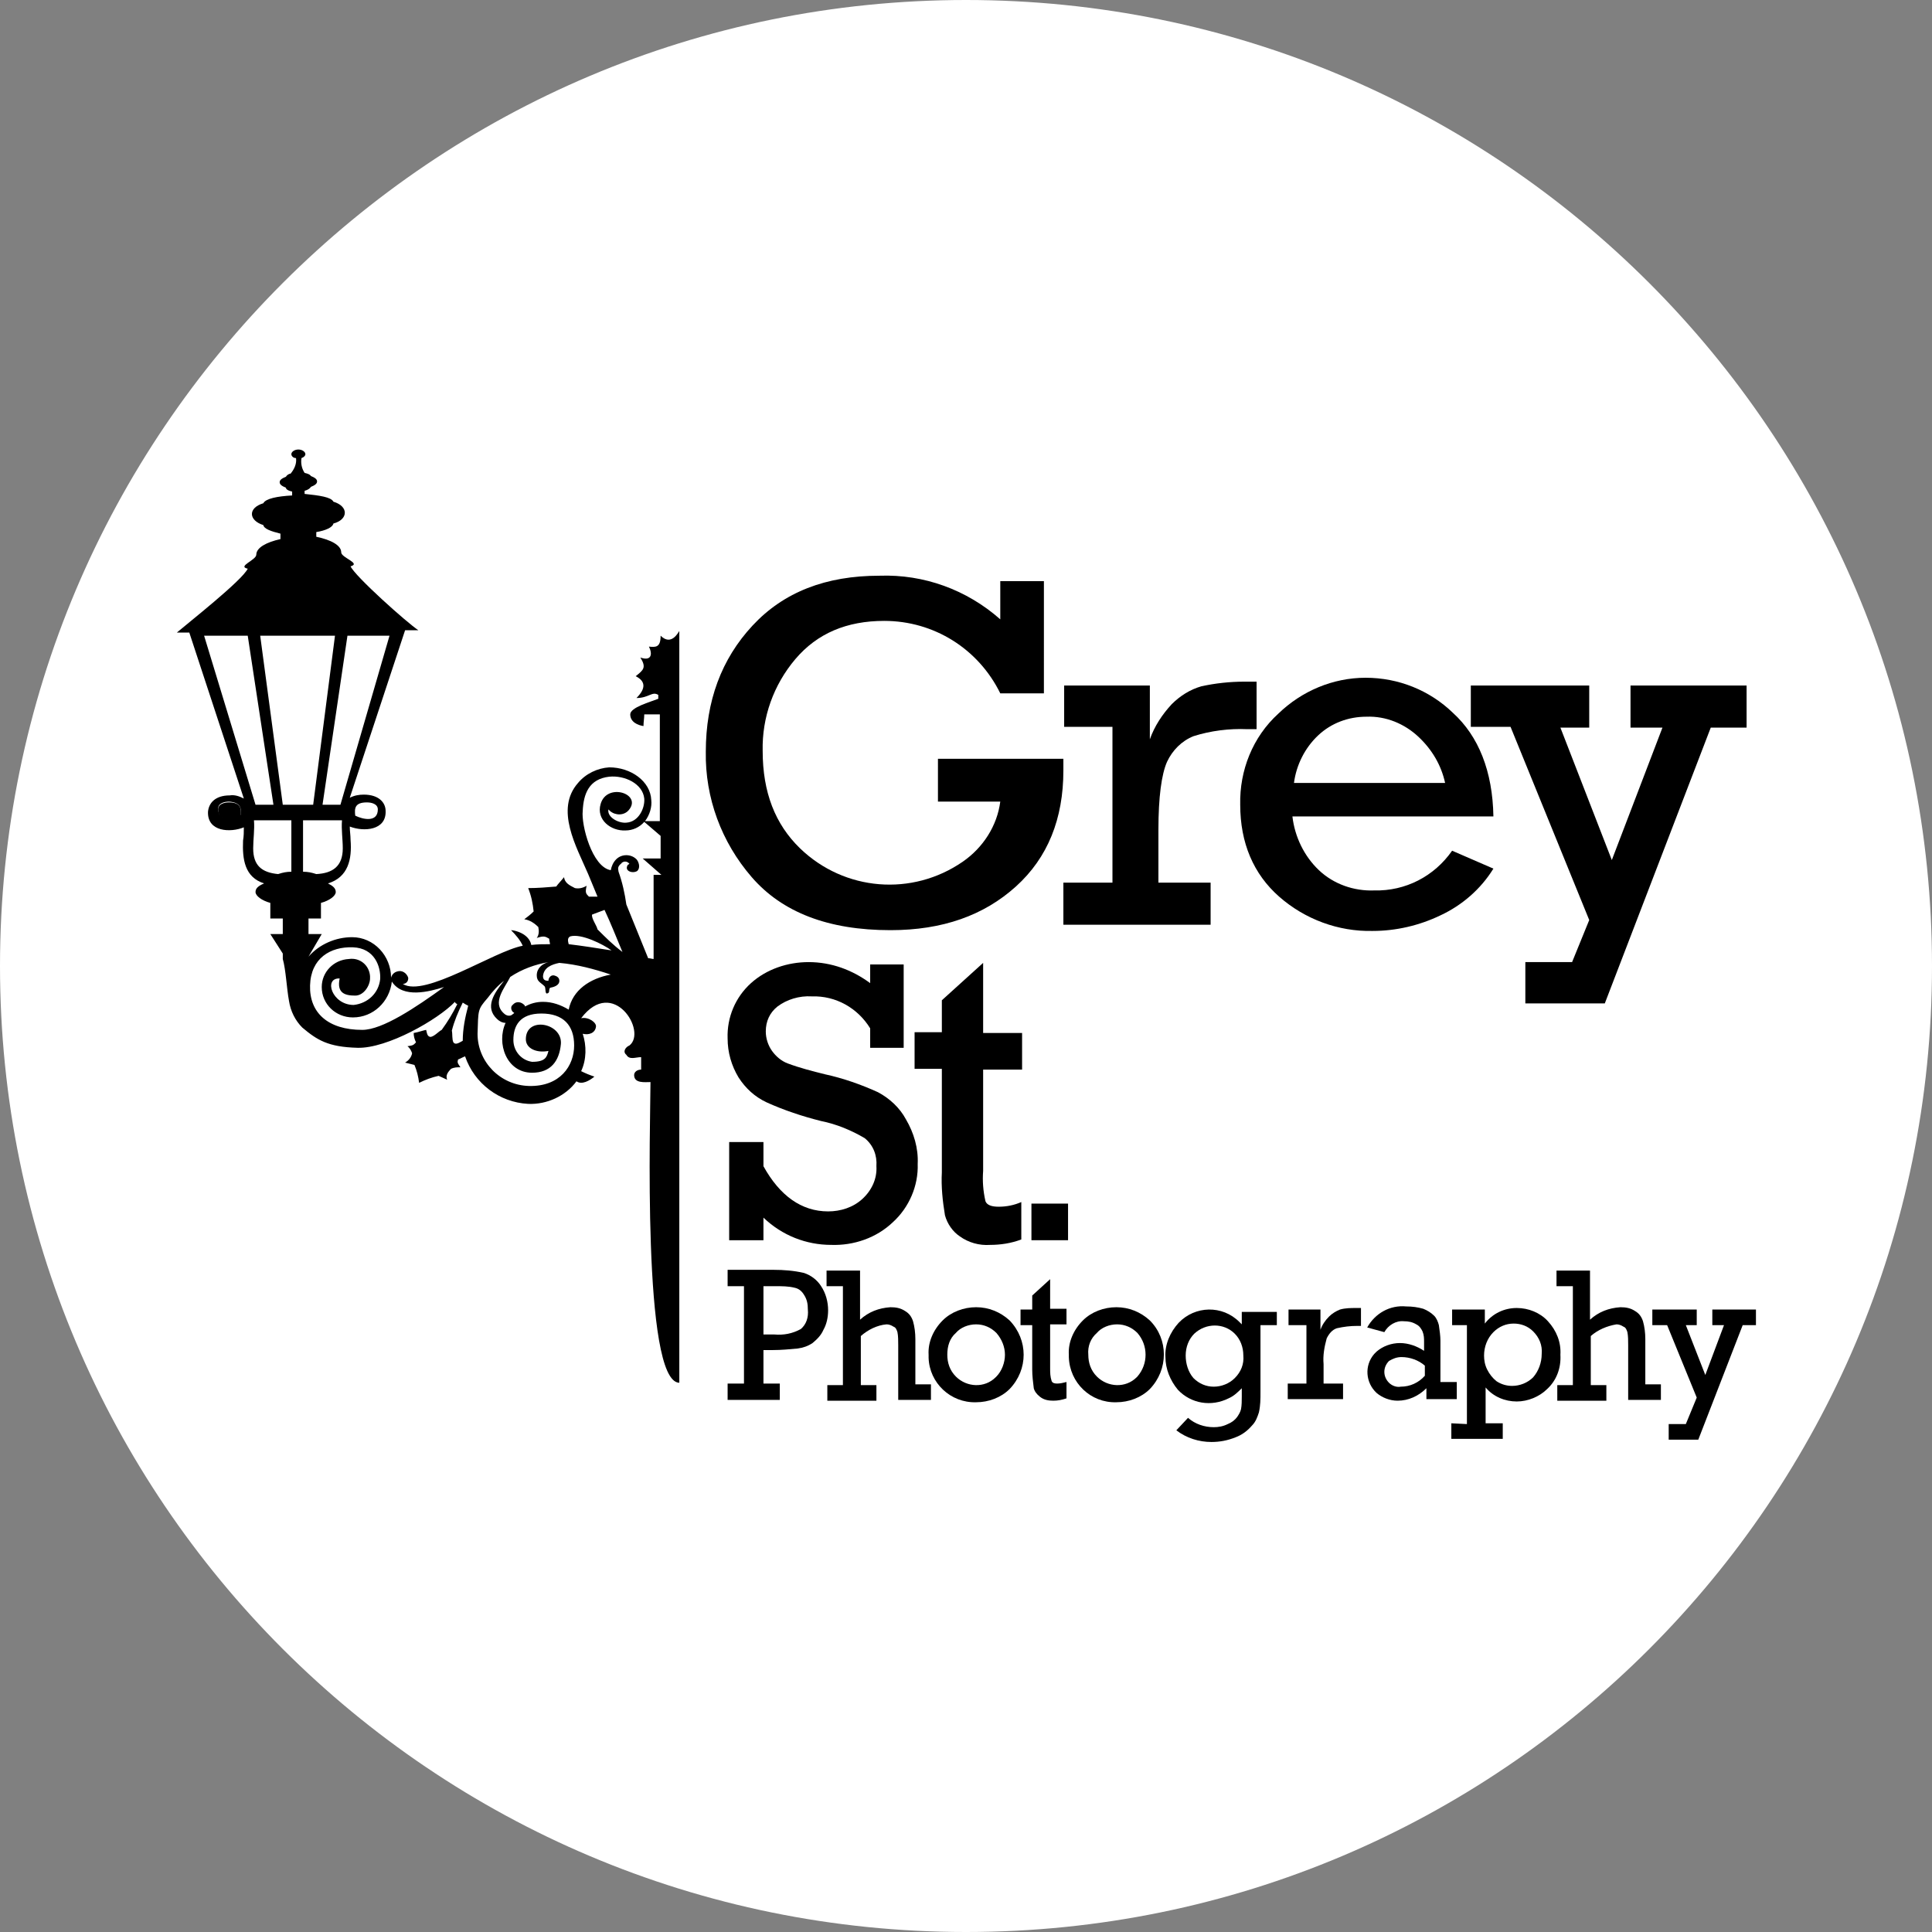 <?xml version="1.0" encoding="utf-8"?>
<!-- Generator: Adobe Illustrator 25.1.0, SVG Export Plug-In . SVG Version: 6.00 Build 0)  -->
<svg version="1.1" baseProfile="tiny" id="Layer_1" xmlns="http://www.w3.org/2000/svg" xmlns:xlink="http://www.w3.org/1999/xlink"
	 x="0px" y="0px" viewBox="0 0 248 248" overflow="visible" xml:space="preserve">
<rect x="0" y="0" width="248" height="248" fill="#808080" stroke="none"/>
<path fill="#FFFFFF" d="M124,0c68.5,0,124,55.5,124,124s-55.5,124-124,124S0,192.5,0,124S55.5,0,124,0z"/>
<g>
	<path fill="none" d="M32.5,108.9c0,2.2,1.1,3.1,3.2,3.3c0.5-0.2,1.1-0.2,1.7-0.3v-6.6l-4.8,0C32.7,106.5,32.5,107.7,32.5,108.9z"/>
	<polygon fill="none" points="43,81.6 33.5,81.6 36.3,103.3 40.2,103.3 	"/>
	<polygon fill="none" points="64.7,125.9 64.7,125.9 64.7,125.9 	"/>
	<path fill="none" d="M45.5,104.6c1,0.5,2.9,0.9,2.9-0.8c0-0.7-0.8-0.9-1.4-0.9C45.5,103,45.5,103.8,45.5,104.6L45.5,104.6z"/>
	<polygon fill="none" points="35.1,103.3 31.8,81.6 26.2,81.6 32.8,103.3 	"/>
	<polygon fill="none" points="43.7,103.3 43.7,103.3 50,81.6 44.6,81.6 41.4,103.3 	"/>
	<path fill="none" d="M43.9,108.9c0-1.2-0.2-2.4-0.1-3.6h-5.1v6.6c0.6,0,1.2,0.1,1.7,0.3C42.7,112.1,43.9,111.2,43.9,108.9z"/>
	<path d="M84.8,81.6c0,1.5-0.6,1.5-1.5,1.4c0.5,1,0.3,1.9-1.1,1.4c0.8,1.3,0.4,1.6-0.6,2.4c1.2,0.6,1.4,1.5,0.1,2.8
		c1.6,0,2-0.9,2.8-0.4v0.5c-1,0.4-3.6,1.1-3.6,2c0,1,1,1.4,1.7,1.5c0-0.5,0.1-1,0.1-1.5c0.7,0,1.3,0,2,0v13.7h-1.9
		c0.6-0.8,0.9-1.8,0.8-2.7c-0.1-2.4-2.6-4.2-5.4-4.2c-1.5,0.1-3,0.8-4,2c-3,3.4-0.2,8.2,1.3,11.7c0.4,1,0.8,1.9,1.2,2.9
		c-0.4,0-0.7,0-1.1,0c-0.4-0.4-0.5-0.5-0.3-1.4c-0.5,0.3-1,0.4-1.5,0.3c-0.8-0.4-1.3-0.7-1.4-1.4c-0.4,0.5-0.8,0.9-1,1.2
		c-1.2,0.1-2.4,0.2-3.6,0.2c0.4,1,0.6,2,0.7,3c-0.4,0.4-0.8,0.7-1.2,1c0.7,0.1,1.3,0.5,1.8,1c0.1,0.5,0.1,1-0.2,1.4
		c0.9-0.3,1.1-0.2,1.6,0.1c0,0.3,0.1,0.5,0.1,0.7c-0.8,0-1.6,0-2.4,0.1c-0.3-1.5-2.2-1.9-2.6-1.9c0.6,0.6,1.2,1.3,1.5,2
		c-3.7,0.7-12.6,6.7-15.4,4.9c0.4,0,0.7-0.3,0.7-0.7c0,0,0,0,0-0.1c-0.2-0.6-0.8-1-1.4-0.8c-0.4,0.1-0.7,0.4-0.8,0.8
		c0-2.8-2.2-5.2-5-5.2c-2.1,0-4.2,0.9-5.6,2.5l1.7-2.9h-1.7l0-2h1.6c0-0.5,0-1.5,0-2c1.1-0.3,1.9-0.9,1.9-1.4s-0.4-0.8-1-1.1
		c2.6-0.8,3.1-3.1,2.9-5.6c0-0.6-0.1-1.1-0.1-1.7c1.8,0.7,4.7,0.5,4.6-2c0-1.1-0.9-2.1-2.8-2.1c-0.6,0-1.2,0.1-1.8,0.4L52,80.9h1.7
		c-1.5-1-8.1-6.9-8.7-8.2c1.4-0.4-1.2-1.1-1.2-1.8c0-0.9-1.3-1.6-3.2-2c0-0.2,0-0.4,0-0.6c1.2-0.2,2.1-0.6,2.2-1.1
		c1.9-0.5,2-2.2,0-2.8c-0.3-0.6-1.8-0.8-3.7-1v-0.4c0.4-0.1,0.7-0.3,0.8-0.5c0.5-0.2,0.8-0.4,0.8-0.7c0-0.3-0.3-0.5-0.8-0.7
		c-0.1-0.2-0.4-0.3-0.8-0.4c-0.4-0.6-0.5-1.3-0.4-1.9c0.3-0.1,0.5-0.3,0.5-0.5c0-0.3-0.4-0.6-0.9-0.6s-0.9,0.3-0.9,0.6
		c0,0.2,0.2,0.5,0.6,0.5c0.1,0.7-0.2,1.4-0.7,2c-0.2,0-0.5,0.2-0.6,0.4c-0.5,0.2-0.8,0.4-0.8,0.7c0,0.3,0.3,0.5,0.8,0.7
		c0,0.2,0.3,0.4,0.8,0.5v0.5c-1.9,0.1-3.4,0.4-3.7,1c-2,0.6-1.9,2.2,0,2.8c0.1,0.5,1,0.8,2.2,1.1c0,0.2,0,0.4,0,0.7
		c-1.8,0.4-3.1,1.1-3.1,2c0,0.7-2.5,1.5-1.1,1.8c-0.7,1.5-7.7,7-9.1,8.2h1.6l7,21.3c-0.6-0.3-1.2-0.5-1.8-0.4c-1.9,0-2.7,1-2.8,2.1
		c-0.1,2.6,2.9,2.7,4.6,2c0,0.6,0,1.1-0.1,1.7c-0.1,2.4,0.2,4.7,2.7,5.5c-0.7,0.3-1.1,0.6-1.1,1.1s0.8,1.1,1.9,1.4c0,0.5,0,1.4,0,2
		h1.6v2h-1.6l1.6,2.5v0.7c0.4,1.4,0.5,3.8,0.8,5.4c0.2,1.3,0.8,2.5,1.7,3.4c1.9,1.6,3.3,2.5,7.1,2.6s10.3-3.6,12.5-5.9
		c0,0.1,0.1,0.2,0.3,0.3c-0.6,1.2-1.2,2.2-2,3.3c-0.4,0.2-0.9,0.8-1.4,0.9c-0.5,0-0.5-0.6-0.6-0.9c-0.5,0.1-1,0.3-1.6,0.4
		c0,0.4,0.1,0.8,0.3,1.2c-0.3,0.3-0.3,0.4-1.1,0.5c0.3,0.2,0.5,0.6,0.6,0.9c-0.1,0.5-0.4,0.9-0.9,1.2c0.4,0.1,0.8,0.2,1.2,0.3
		c0.3,0.7,0.5,1.5,0.6,2.3c0.8-0.4,1.6-0.7,2.5-0.9c0.2,0.1,0.7,0.3,1.1,0.5c-0.2-0.5,0-0.9,0.5-1.4c0.4-0.2,0.8-0.2,1.2-0.2
		c-0.4-0.6-0.4-0.6-0.3-1c0.3-0.1,0.6-0.3,0.9-0.4c1.2,3.5,4.4,5.9,8.1,6.1c2.4,0.1,4.8-1,6.2-2.9c0.7,0.5,1.7-0.1,2.3-0.6
		c-0.6-0.2-1.1-0.4-1.7-0.7c0.7-1.5,0.7-3.3,0.2-4.8c0.8,0.2,1.6-0.1,1.7-0.9c0.1-0.5-0.9-1.3-1.9-1.1c4.1-5.4,8.5,1.7,6.2,3.5
		c-0.5,0.2-0.9,0.8-0.4,1.2c0.4,0.7,1.2,0.3,1.9,0.3v1.6c-0.5,0-0.9,0.3-0.9,0.7c0,1.1,1.4,0.9,2.1,0.9c0,4.4-1.1,38.5,3.7,38.6V81
		C87.1,81.1,86.2,83,84.8,81.6z M47.1,103c0.6,0,1.4,0.2,1.4,0.9c0,1.7-1.9,1.3-2.9,0.8v0C45.5,103.8,45.5,103,47.1,103z
		 M30.9,104.6L30.9,104.6c-1,0.5-2.9,0.9-2.9-0.8c0-0.7,0.8-0.9,1.4-0.9C30.9,103,31,103.8,30.9,104.6z M44.6,81.6H50l-6.3,21.7h0
		h-2.3L44.6,81.6z M26.2,81.6h5.6l3.3,21.7h0h0h-2.3L26.2,81.6z M37.4,111.9c-0.6,0-1.1,0.1-1.7,0.3c-2.1-0.2-3.2-1.1-3.2-3.3
		c0-1.2,0.2-2.4,0.1-3.6l4.8,0V111.9z M36.3,103.3l-2.9-21.7H43l-2.8,21.7H36.3z M38.8,105.3h5.1c-0.1,1.2,0.1,2.4,0.1,3.6
		c0,2.3-1.3,3.2-3.4,3.3c-0.6-0.2-1.1-0.3-1.7-0.3V105.3z M46.5,132.2c-4.4,0-6.8-2.2-6.7-5.7s2.6-5,5.5-4.9
		c2.8,0.1,3.6,2.5,3.5,4.1c-0.2,1.8-1.6,3.1-3.4,3.3c-2.8,0-3.9-3.5-1.8-3.4c-0.4,1.9,0.7,2.2,2,2.2c1.1,0,1.9-1.3,1.9-2.2
		c0-0.1,0-0.2,0-0.3c-0.1-1.4-1.3-2.4-2.7-2.2c-2,0.1-3.5,1.7-3.5,3.6c0,2.2,1.8,3.9,4,3.9c2.6,0,4.7-2,5-4.6v0
		c1.4,2.2,4.8,1.3,6.7,0.7C53.4,129.3,49.1,132.2,46.5,132.2z M60.1,129.1c-0.4,1.5-0.7,3-0.7,4.5c-0.4,0.2-0.9,0.6-1.2,0.2
		c-0.2-0.4-0.1-1.1-0.2-1.5c0.3-1.2,0.8-2.4,1.4-3.6C59.7,128.9,59.9,129,60.1,129.1L60.1,129.1z M67.9,139.4
		c-3.7-0.1-6.6-3.1-6.6-6.7c0.1-3.1,0-3.1,1.3-4.6c0.6-0.8,1.3-1.6,2.1-2.2c0,0,0,0,0,0l0,0c0,0,0,0,0,0c-1.3,1.6-2.5,3.4-0.9,4.9
		c0.3,0.3,0.7,0.5,1.1,0.5c-1.2,2.6,0.1,6.4,3.4,6.4c2.4,0,3.5-1.5,3.7-3.7c0.2-2.7-4.5-3.6-4.5-0.6c0,1.2,1.4,1.8,2.9,1.5
		c-0.2,0.8-0.4,1.4-2.1,1.4c-1.4-0.2-2.4-1.4-2.4-2.8c0-1.8,0.8-3.4,3.6-3.4s4.2,1.5,4.2,4.1S71.9,139.5,67.9,139.4z M78.4,125.1
		c-2.7,0.5-4.9,2-5.4,4.5c-1-0.6-2.1-1-3.3-1c-0.8,0-1.6,0.2-2.3,0.6c0-0.1-0.1-0.2-0.1-0.2c-0.4-0.4-1-0.5-1.4-0.1
		c-0.1,0.1-0.1,0.1-0.2,0.2c-0.2,0.3,0,0.8,0.3,0.9c0,0.1-0.1,0.1-0.2,0.2c-0.3,0.3-0.8,0.2-1.1-0.1c-1.6-1.4,0.1-3.3,0.8-4.7
		c1.5-1,3.2-1.6,4.9-1.9c-0.8,0.2-1.5,0.8-1.5,1.7c0,0.8,0.5,0.9,1,1.4c0.2,0.2,0,1.1,0.4,0.9c0.3-0.1,0.1-0.4,0.3-0.7
		c0.5-0.1,1.2-0.3,1.2-0.9c0-0.4-0.3-0.6-0.7-0.7c0,0-0.1,0-0.1,0c-0.3,0-0.6,0.3-0.6,0.7c-0.4,0-0.7-0.1-0.7-0.6
		c0.1-1.1,1.1-1.5,2.1-1.7C74.1,123.8,76.3,124.4,78.4,125.1L78.4,125.1z M73,121.2c-0.1-0.4-0.2-0.8,0.2-1c1.4-0.4,4.2,1,5.3,1.8
		C76.6,121.7,74.7,121.4,73,121.2z M79.9,122.2c-1.2-0.9-2.2-1.9-3.2-2.9c-0.1-0.5-0.8-1.4-0.7-1.9c0.5-0.2,1.1-0.4,1.6-0.6
		C78.4,118.5,79.1,120.3,79.9,122.2L79.9,122.2z M83.9,112.4L83.9,112.4l0,10.7c-0.2,0-0.4-0.1-0.7-0.1l-2.8-6.9
		c-0.2-1.4-0.5-2.8-1-4.2c-0.1-0.5-0.1-0.7,0.4-1.1c0-0.1,0.1-0.1,0.1-0.1c0.3-0.2,0.7-0.1,0.9,0.2c-0.1,0-0.1,0.1-0.2,0.1
		c-0.2,0.3-0.2,0.6,0.1,0.8c0.3,0.2,0.8,0.2,1.1,0c0.5-0.5,0.1-1.3-0.1-1.5c-0.7-0.7-1.9-0.7-2.6,0c-0.4,0.4-0.6,0.9-0.7,1.4
		c-2.4-0.4-3.8-5.8-3.6-7.6c0.1-2.2,0.8-4.1,3.4-4.4c2-0.2,4.3,0.9,4.5,2.8c0.1,1.2-0.7,3-2.3,3.1c-1,0.1-2.5-0.7-2.3-1.7
		c0.1,0.1,0.1,0.1,0.2,0.2c0.7,0.6,1.8,0.6,2.4-0.1c1.8-2.1-2.8-3.6-3.6-0.8c-0.6,2,1.3,3.5,3.2,3.4c0.9,0,1.8-0.4,2.4-1.1l2.1,1.8
		v2.9h-2.3l2.4,2.1H83.9z"/>
	<polygon points="87.3,176.8 87.3,176.8 87.3,176.8 	"/>
	<path d="M29.4,103c-0.6,0-1.4,0.2-1.4,0.9c0,1.7,1.9,1.3,2.9,0.8l0,0C31,103.8,30.9,103,29.4,103z"/>
</g>
<path d="M95.5,177.5v-12.4h-2.1v-2.1h5.9c1.3,0,2.6,0.1,3.9,0.4c0.9,0.3,1.7,0.9,2.2,1.7c0.6,0.9,0.9,2,0.9,3.1
	c0,0.9-0.2,1.8-0.6,2.5c-0.3,0.7-0.8,1.2-1.4,1.7c-0.6,0.4-1.2,0.6-1.9,0.7c-1.1,0.1-2.1,0.2-3.2,0.2H98v4.3h2.1v2.1h-6.7v-2.1H95.5
	z M98,171.3h1.4c1.2,0.1,2.3-0.1,3.4-0.7c0.7-0.6,1-1.5,0.9-2.5c0-0.7-0.1-1.3-0.5-1.9c-0.3-0.5-0.7-0.8-1.2-0.9
	c-0.8-0.2-1.6-0.2-2.5-0.2H98L98,171.3z"/>
<path d="M108.2,177.6v-12.5h-2.1v-2h4.3v6.3c1.1-1,2.4-1.5,3.9-1.6c0.7,0,1.3,0.1,1.9,0.5c0.5,0.3,0.8,0.7,1,1.3
	c0.2,0.7,0.3,1.5,0.3,2.3v5.8h2v2h-4.2v-7c0-0.6,0-1.2-0.1-1.7c-0.1-0.3-0.2-0.6-0.5-0.7c-0.3-0.2-0.6-0.3-0.9-0.3
	c-1.2,0.1-2.4,0.7-3.3,1.5v6.3h2v2h-6.3v-2H108.2z"/>
<path d="M119.2,173.9c-0.1-1.6,0.6-3.2,1.8-4.4c1.1-1.1,2.7-1.7,4.3-1.7c1.6,0,3.1,0.6,4.3,1.7c2.4,2.5,2.4,6.3,0,8.8
	c-1.1,1.1-2.7,1.7-4.3,1.7c-3.3,0.1-6-2.5-6.1-5.7C119.2,174.1,119.2,174,119.2,173.9L119.2,173.9z M121.6,173.9c0,1,0.3,2,1.1,2.8
	c1.4,1.4,3.7,1.5,5.1,0.1c0,0,0,0,0.1-0.1c0.7-0.7,1.1-1.8,1.1-2.8c0-1-0.4-2-1.1-2.8c-0.7-0.7-1.6-1.1-2.6-1.1c-1,0-2,0.4-2.6,1.1
	C121.9,171.8,121.6,172.8,121.6,173.9L121.6,173.9z"/>
<path d="M131,170.1v-2h1.5v-1.8l2.3-2.1v3.8h2.1v2h-2.1v5.6c0,0.6,0,1.1,0.2,1.7c0.1,0.2,0.3,0.3,0.7,0.3c0.4,0,0.8-0.1,1.2-0.2v2.1
	c-0.6,0.2-1.1,0.3-1.7,0.3c-0.6,0-1.2-0.1-1.7-0.5c-0.4-0.3-0.7-0.7-0.8-1.1c-0.1-0.8-0.2-1.6-0.2-2.4v-5.7L131,170.1z"/>
<path d="M137.2,173.9c-0.1-1.6,0.6-3.2,1.8-4.4c1.1-1.1,2.7-1.7,4.3-1.7c1.6,0,3.1,0.6,4.3,1.7c2.4,2.4,2.4,6.3,0,8.8
	c-1.1,1.1-2.7,1.7-4.3,1.7c-3.3,0.1-6-2.5-6.1-5.8C137.2,174.1,137.2,174,137.2,173.9L137.2,173.9z M139.7,173.9c0,1,0.3,2,1.1,2.8
	c1.4,1.4,3.7,1.5,5.1,0.1c0,0,0,0,0.1-0.1c1.4-1.6,1.4-4,0-5.6c-0.7-0.7-1.6-1.1-2.6-1.1c-1,0-2,0.4-2.6,1.1
	C140,171.8,139.6,172.8,139.7,173.9L139.7,173.9z"/>
<path d="M163.9,168.1v2h-2.1v8.6c0,0.9,0,1.7-0.2,2.6c-0.2,0.6-0.4,1.2-0.9,1.7c-0.6,0.7-1.3,1.2-2.1,1.5c-1,0.4-2,0.6-3.1,0.6
	c-1.6,0-3.2-0.5-4.5-1.5l1.5-1.6c0.9,0.8,2.1,1.2,3.3,1.2c0.6,0,1.2-0.1,1.8-0.4c0.5-0.2,0.9-0.5,1.2-0.9c0.2-0.3,0.4-0.6,0.5-1
	c0.1-0.5,0.1-1.1,0.1-1.6v-1.1c-0.5,0.5-1,1-1.7,1.3c-2.2,1.1-4.8,0.7-6.5-1.1c-1-1.2-1.6-2.7-1.6-4.2c-0.1-1.6,0.6-3.2,1.7-4.4
	c2.1-2.2,5.6-2.3,7.8-0.1c0.1,0.1,0.2,0.2,0.3,0.3v-1.6H163.9z M152.2,174c0,1,0.3,2.1,1,2.9c0.7,0.7,1.6,1.1,2.6,1.1
	c1,0,2-0.4,2.7-1.1c0.8-0.8,1.2-1.8,1.1-2.9c0-1.1-0.4-2.1-1.1-2.8c-1.4-1.4-3.7-1.4-5.2,0C152.6,171.9,152.2,172.9,152.2,174
	L152.2,174z"/>
<path d="M167.7,177.6v-7.5h-2.3v-2h4.1v2.6c0.2-0.6,0.6-1.2,1.1-1.7c0.4-0.4,0.9-0.7,1.4-0.9c0.7-0.2,1.4-0.2,2.1-0.2h0.6v2.3h-0.5
	c-0.9,0-1.7,0.1-2.6,0.3c-0.6,0.2-1,0.7-1.3,1.3c-0.3,1.1-0.5,2.2-0.4,3.3v2.5h2.5v2h-7.1v-2H167.7z"/>
<path d="M187,177.6v2h-3.9v-1.4c-1,1-2.3,1.6-3.7,1.6c-1,0-2-0.4-2.7-1c-1.4-1.3-1.6-3.5-0.3-5c0.1-0.1,0.2-0.2,0.3-0.3
	c0.8-0.7,1.9-1.1,3-1.1c1.1,0,2.2,0.4,3.1,1v-1.1c0-0.5,0-0.9-0.2-1.4c-0.2-0.4-0.4-0.7-0.8-0.9c-0.5-0.3-1-0.4-1.6-0.4
	c-1-0.1-2,0.5-2.5,1.4l-2.2-0.6c1-1.8,2.9-2.9,5-2.7c0.8,0,1.5,0.1,2.2,0.3c0.5,0.2,1,0.5,1.4,0.9c0.3,0.3,0.5,0.8,0.6,1.2
	c0.1,0.7,0.2,1.4,0.2,2v5.3H187z M182.9,175.3c-0.8-0.7-1.9-1.1-3-1.1c-0.6,0-1.1,0.2-1.6,0.5c-0.4,0.4-0.6,0.9-0.6,1.4
	c0,0.5,0.2,1,0.6,1.4c0.4,0.4,1,0.6,1.5,0.5c1.2,0,2.3-0.5,3.1-1.4L182.9,175.3z"/>
<path d="M188.3,182.8v-12.7h-1.9v-2h4.2v1.8c1-1.3,2.5-2,4.1-2c1.5,0,3,0.6,4,1.7c1.1,1.2,1.7,2.7,1.6,4.3c0.1,1.7-0.5,3.3-1.7,4.4
	c-1,1-2.5,1.6-3.9,1.6c-1.5,0-3-0.6-4-1.8v4.6h2.2v2h-6.6v-2L188.3,182.8z M190.5,174c0,0.6,0.1,1.2,0.4,1.8
	c0.3,0.6,0.7,1.1,1.2,1.5c0.6,0.4,1.3,0.6,2,0.6c1,0,2-0.4,2.7-1.1c0.7-0.8,1.1-1.9,1.1-3c0.1-1.1-0.3-2.1-1.1-2.9
	c-0.7-0.7-1.6-1-2.5-1c-1,0-1.9,0.4-2.6,1.1C190.9,171.8,190.5,172.9,190.5,174L190.5,174z"/>
<path d="M201.9,177.6v-12.5h-2.1v-2h4.3v6.3c1.1-1,2.4-1.5,3.9-1.6c0.7,0,1.3,0.1,1.9,0.5c0.5,0.3,0.8,0.7,1,1.3
	c0.2,0.7,0.3,1.5,0.3,2.3v5.8h2v2h-4.2v-7c0-0.6,0-1.2-0.1-1.7c-0.1-0.3-0.2-0.6-0.5-0.7c-0.3-0.2-0.6-0.3-0.9-0.3
	c-1.2,0.2-2.4,0.7-3.3,1.5v6.3h2v2h-6.3v-2H201.9z"/>
<path d="M217.8,179.4l-3.8-9.3h-1.9v-2h5.7v2h-1.4l2.5,6.4l2.4-6.4h-1.5v-2h5.6v2h-1.7l-5.7,14.7h-3.8v-2h2.2L217.8,179.4z"/>
<path d="M120.4,97.4h16.1c0,0.6,0,1.1,0,1.5c0,6.2-2,11.2-6.1,14.9c-4.1,3.7-9.4,5.6-16.1,5.6c-8,0-13.9-2.3-17.8-6.8
	c-3.9-4.5-6-10.2-5.9-16.1c0-6.5,2-11.9,6-16.2s9.4-6.4,16.3-6.4c5.7-0.2,11.2,1.8,15.5,5.6v-4.9h5.6V89h-5.6
	c-2.8-5.7-8.5-9.3-14.9-9.3c-4.8,0-8.6,1.6-11.4,4.9c-2.8,3.3-4.3,7.5-4.2,11.8c0,5.3,1.6,9.4,4.8,12.5c5.7,5.5,14.4,6.2,20.9,1.7
	c2.6-1.8,4.4-4.6,4.8-7.7h-8L120.4,97.4z"/>
<path d="M142.8,113.3v-20h-6.2V88h11v6.9c0.6-1.7,1.6-3.2,2.8-4.5c1.1-1.1,2.4-1.9,3.8-2.3c1.8-0.4,3.7-0.6,5.5-0.6h1.6v6.1h-1.2
	c-2.3-0.1-4.7,0.2-6.9,0.9c-1.5,0.6-2.7,1.8-3.4,3.3c-0.7,1.6-1.1,4.5-1.1,8.7v6.8h6.7v5.4h-18.9v-5.4L142.8,113.3z"/>
<path d="M191.7,104.8h-25.8c0.3,2.6,1.5,5.1,3.4,6.9c1.9,1.8,4.5,2.7,7.1,2.6c4,0.1,7.7-1.8,10-5.1l5.3,2.3c-1.6,2.6-4,4.7-6.8,6
	c-2.7,1.3-5.7,2-8.7,2c-4.4,0.1-8.7-1.5-12-4.4c-3.3-2.9-5-6.9-5-11.8c-0.1-4.4,1.6-8.7,4.9-11.7c3-2.9,7-4.6,11.2-4.6
	c4.2,0,8.2,1.6,11.2,4.5C189.8,94.5,191.6,99,191.7,104.8z M185.5,100.5c-0.5-2.3-1.7-4.3-3.4-5.9c-1.8-1.7-4.2-2.7-6.7-2.6
	c-2.3,0-4.5,0.8-6.2,2.4c-1.7,1.6-2.8,3.8-3.1,6.1L185.5,100.5z"/>
<path d="M204,118.1l-10.1-24.8h-5.1V88H204v5.4h-3.7l6.6,17l6.5-17h-4.1V88h14.9v5.4h-4.6L206,128.8h-10.2v-5.3h6L204,118.1z"/>
<path d="M93.6,159.4v-12.8H98v3.1c2.1,3.8,4.9,5.8,8.3,5.8c1.6,0,3.2-0.5,4.4-1.6c1.2-1.1,1.9-2.6,1.8-4.2c0.1-1.4-0.4-2.7-1.5-3.6
	c-1.7-1-3.6-1.8-5.6-2.2c-2.4-0.6-4.8-1.4-7-2.4c-1.5-0.7-2.7-1.8-3.6-3.2c-0.9-1.5-1.4-3.2-1.4-5c-0.1-2.7,1-5.3,3-7.1
	c2-1.8,4.7-2.7,7.4-2.7c2.9,0,5.6,1,7.9,2.7v-2.4h4.3v10.7h-4.3v-2.5c-1.6-2.6-4.4-4.2-7.5-4.1c-1.6-0.1-3.2,0.4-4.4,1.3
	c-1,0.8-1.5,1.9-1.5,3.2c0,0.9,0.3,1.8,0.8,2.5c0.5,0.7,1.2,1.3,2,1.6c1.6,0.6,3.2,1,4.8,1.4c2.3,0.5,4.6,1.3,6.8,2.3
	c1.5,0.8,2.8,2,3.6,3.5c1,1.7,1.6,3.7,1.5,5.7c0.1,2.8-1.1,5.6-3.2,7.5c-2.1,2-5,3-7.9,2.9c-3.2,0-6.3-1.2-8.7-3.5v2.9H93.6z"/>
<path d="M117.4,137.2v-4.7h3.5v-4.1l5.3-4.8v9h5v4.7h-5v13c-0.1,1.3,0,2.6,0.3,3.9c0.2,0.5,0.8,0.7,1.7,0.7c1,0,2-0.2,2.9-0.6v4.8
	c-1.3,0.5-2.7,0.7-4,0.7c-1.4,0.1-2.8-0.3-3.9-1.1c-0.9-0.6-1.6-1.6-1.9-2.7c-0.3-1.8-0.5-3.7-0.4-5.5v-13.3H117.4z"/>
<path d="M132.4,159.2v-4.7h4.7v4.7H132.4z"/>
</svg>
